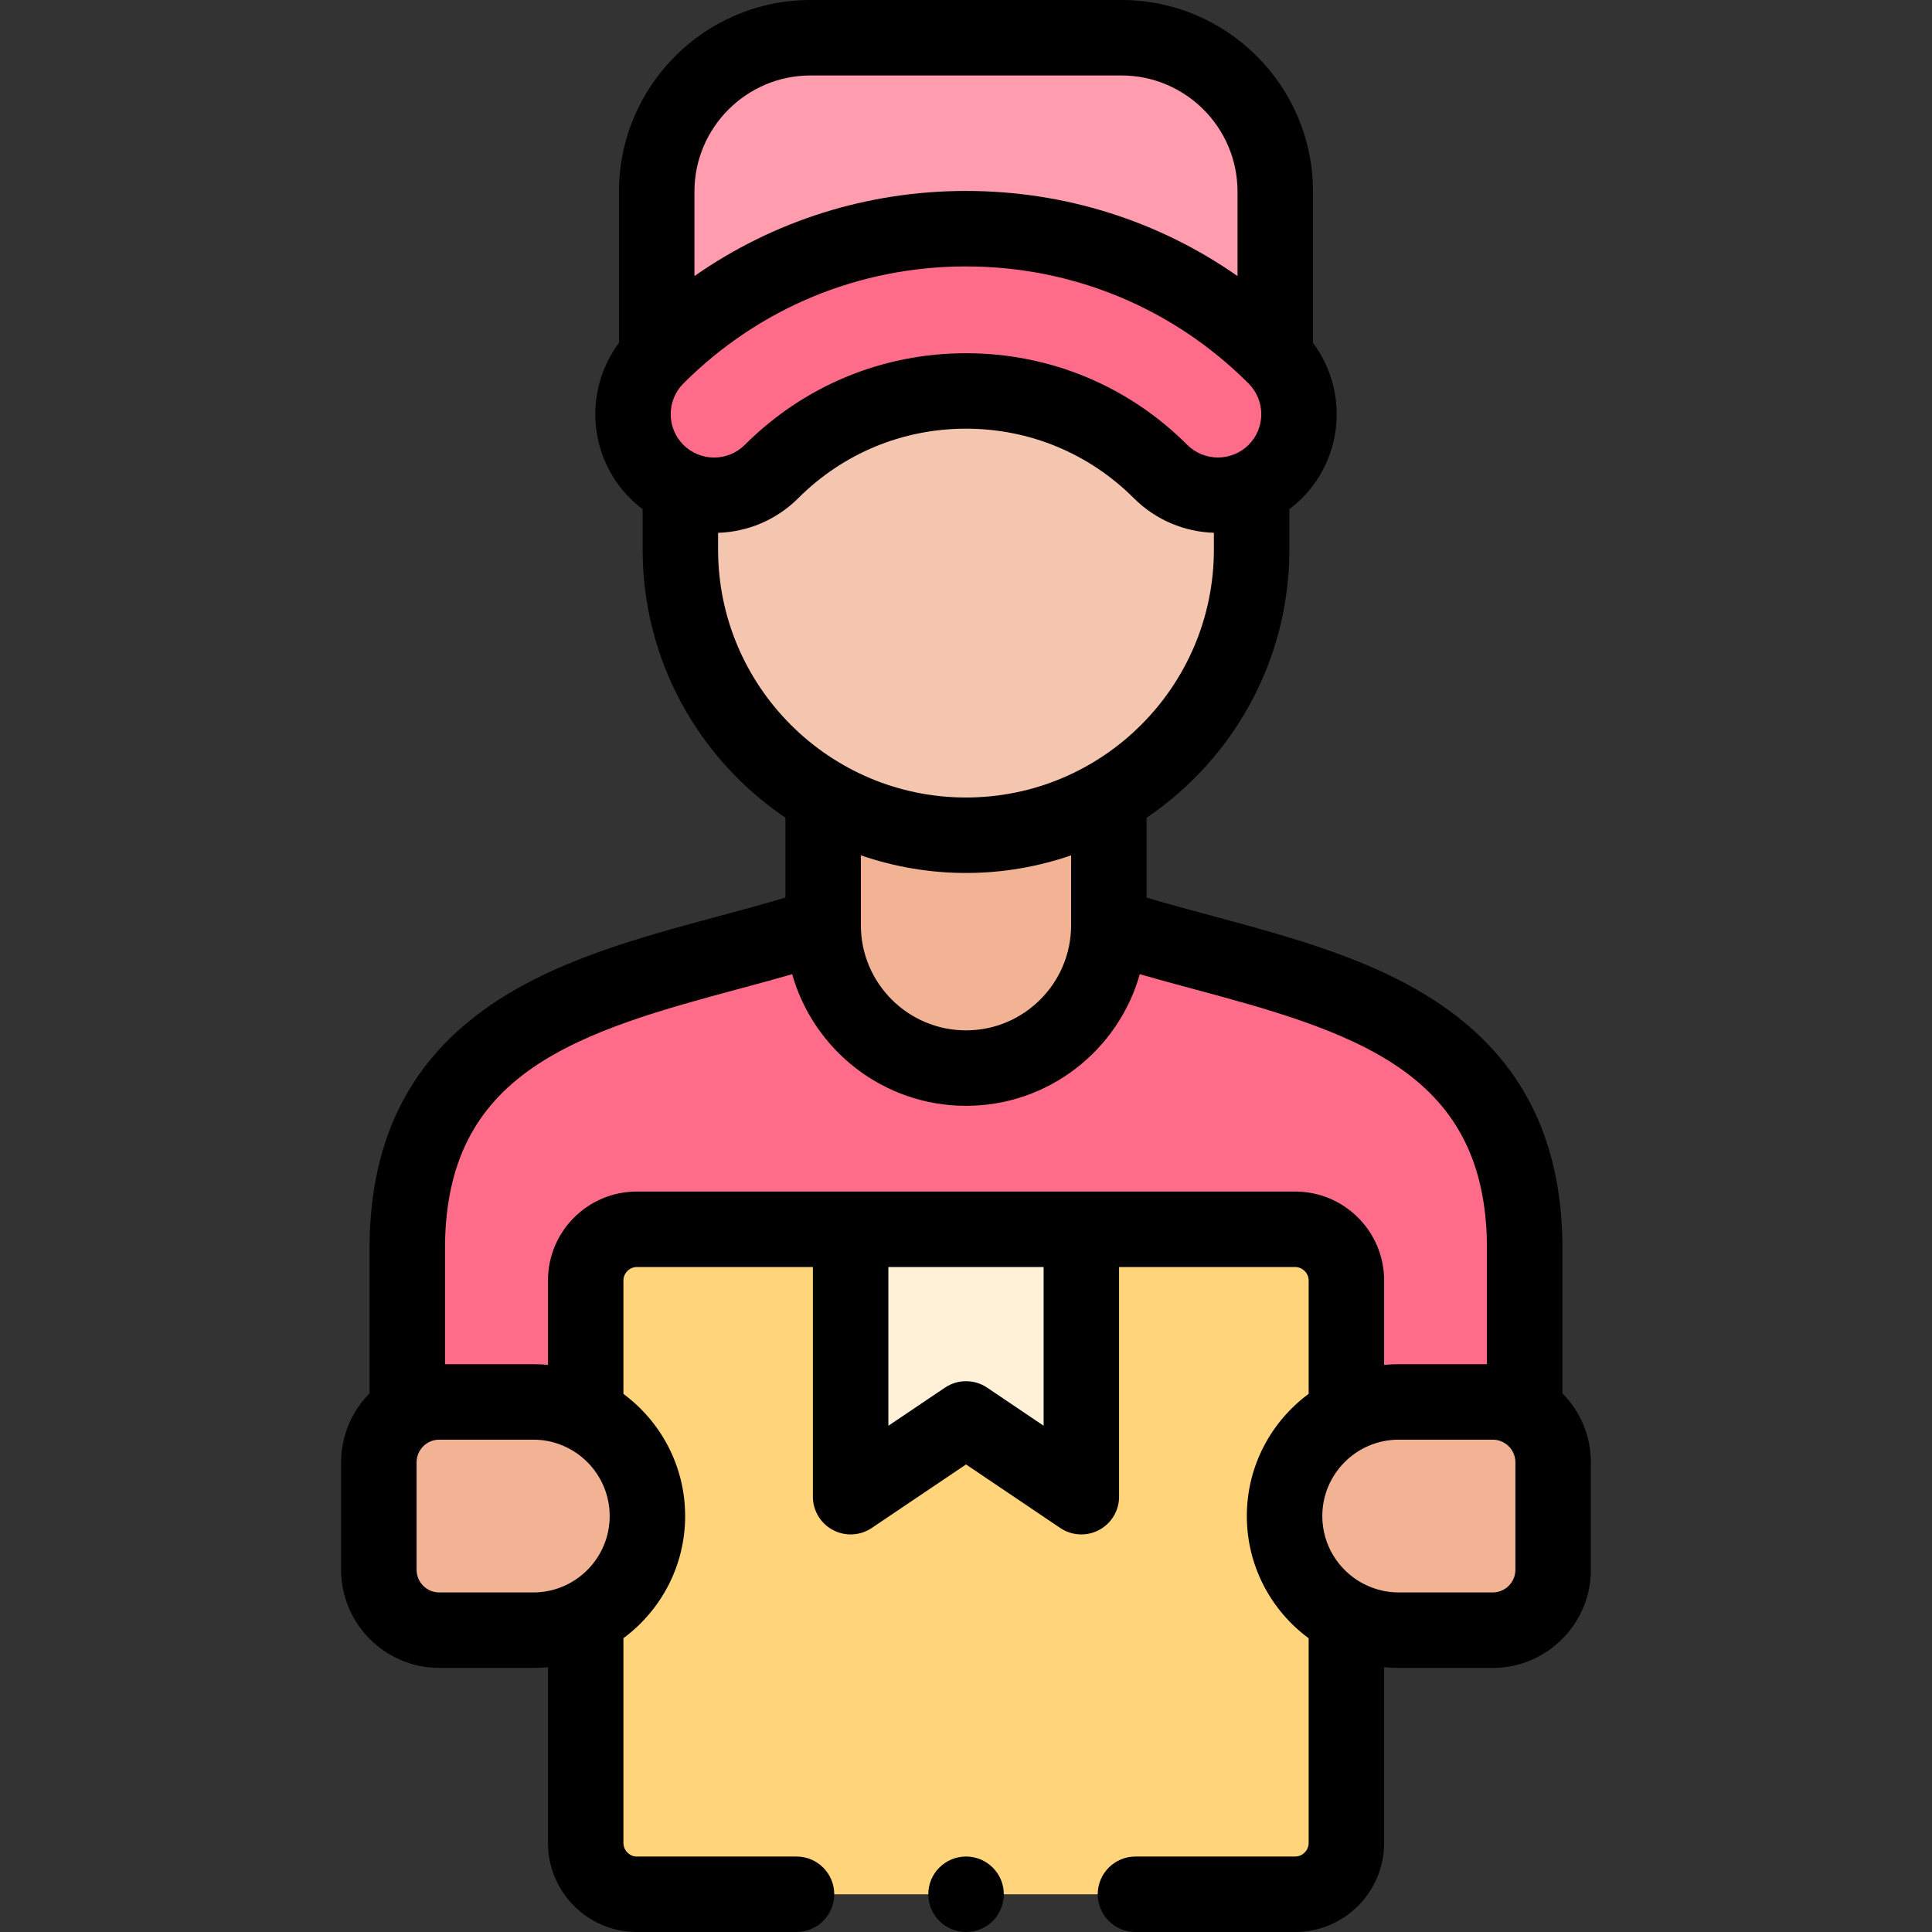 <svg width="121" height="121" viewBox="0 0 121 121" fill="none" xmlns="http://www.w3.org/2000/svg">
<rect x="0" y="0" width="121" height="121" fill="#333333" stroke="none"/>
<g clip-path="url(#clip0_1119_5454)">
<path fill-rule="evenodd" clip-rule="evenodd" d="M95.49 88.378V77.84C95.235 62.366 80.357 61.555 69.445 57.951C69.445 62.868 65.419 66.894 60.502 66.894C55.578 66.894 51.553 62.868 51.553 57.951C40.64 61.555 25.762 62.366 25.508 77.84V88.378C26.091 88.009 26.774 87.802 27.511 87.802H33.399C34.578 87.802 35.696 88.09 36.681 88.599V80.192C36.681 78.436 38.121 76.99 39.883 76.99H53.274H67.723H81.114C82.876 76.99 84.323 78.43 84.323 80.192V88.599C85.3 88.09 86.419 87.802 87.598 87.802H93.486C94.224 87.802 94.907 88.009 95.49 88.378Z" fill="#FF6C8A"/>
<path fill-rule="evenodd" clip-rule="evenodd" d="M78.389 30.559C78.925 30.311 79.427 29.97 79.87 29.534C81.846 27.558 81.846 24.323 79.87 22.346C69.172 11.648 51.828 11.648 41.131 22.346C39.154 24.323 39.154 27.558 41.131 29.534C41.573 29.97 42.075 30.311 42.611 30.559C44.487 31.41 46.778 31.068 48.318 29.534C55.05 22.802 65.956 22.802 72.688 29.534C74.222 31.068 76.513 31.41 78.389 30.559Z" fill="#FF6C8A"/>
<path fill-rule="evenodd" clip-rule="evenodd" d="M39.884 118.637H81.114C82.876 118.637 84.323 117.19 84.323 115.428V101.293C82.025 100.1 80.451 97.703 80.451 94.949C80.451 92.196 82.025 89.797 84.323 88.598V80.191C84.323 78.429 82.876 76.989 81.114 76.989H67.724V93.737L60.502 88.867L53.275 93.737V76.989H39.884C38.122 76.989 36.682 78.436 36.682 80.191V88.598C38.973 89.797 40.547 92.196 40.547 94.949C40.547 97.702 38.973 100.1 36.682 101.293V115.428C36.682 117.19 38.122 118.637 39.884 118.637Z" fill="#FFD47B"/>
<path fill-rule="evenodd" clip-rule="evenodd" d="M67.725 93.737V76.989H53.275V93.737L60.503 88.867L67.725 93.737Z" fill="#FFF1D8"/>
<path fill-rule="evenodd" clip-rule="evenodd" d="M93.487 102.097C95.57 102.097 97.272 100.395 97.272 98.312V91.587C97.272 90.233 96.562 89.048 95.49 88.378C94.907 88.009 94.224 87.802 93.487 87.802H87.599C86.42 87.802 85.301 88.09 84.323 88.599C82.025 89.798 80.451 92.196 80.451 94.949C80.451 97.703 82.025 100.101 84.323 101.293C85.301 101.809 86.42 102.097 87.599 102.097H93.487Z" fill="#F2B394"/>
<path fill-rule="evenodd" clip-rule="evenodd" d="M69.445 49.892C74.784 46.791 78.388 41.003 78.388 34.418V30.559C76.512 31.41 74.221 31.068 72.687 29.534C65.955 22.802 55.049 22.802 48.317 29.534C46.776 31.068 44.485 31.41 42.609 30.559V34.418C42.609 41.003 46.22 46.791 51.552 49.892C54.192 51.426 57.246 52.311 60.502 52.311C63.751 52.311 66.812 51.426 69.445 49.892Z" fill="#F5C6AF"/>
<path fill-rule="evenodd" clip-rule="evenodd" d="M60.502 66.894C65.419 66.894 69.445 62.868 69.445 57.951V49.892C66.812 51.426 63.751 52.31 60.502 52.31C57.247 52.31 54.192 51.426 51.553 49.892V57.951C51.553 62.868 55.579 66.894 60.502 66.894Z" fill="#F2B394"/>
<path fill-rule="evenodd" clip-rule="evenodd" d="M36.682 101.3C38.973 100.101 40.547 97.703 40.547 94.949C40.547 92.196 38.973 89.798 36.682 88.599C35.697 88.09 34.578 87.802 33.4 87.802H27.511C26.774 87.802 26.091 88.009 25.509 88.378C24.443 89.048 23.727 90.233 23.727 91.587V98.312C23.727 100.396 25.428 102.097 27.511 102.097H33.4C34.578 102.097 35.697 101.809 36.682 101.3Z" fill="#F2B394"/>
<path fill-rule="evenodd" clip-rule="evenodd" d="M41.129 22.346C51.827 11.648 69.17 11.648 79.868 22.346V11.996C79.868 6.698 75.534 2.363 70.235 2.363H50.762C45.463 2.363 41.129 6.698 41.129 11.996V22.346Z" fill="#FF9DAF"/>
<path d="M60.509 121H60.502C59.197 121 58.139 119.942 58.139 118.637C58.139 117.331 59.197 116.273 60.502 116.273C61.807 116.273 62.868 117.331 62.868 118.637C62.868 119.942 61.814 121 60.509 121Z" fill="black"/>
<path d="M97.853 87.263V77.84C97.853 77.827 97.853 77.814 97.853 77.801C97.746 71.247 95.279 66.397 90.314 62.975C86.18 60.126 80.977 58.724 75.945 57.369C74.511 56.982 73.134 56.611 71.809 56.215V51.214C77.2 47.571 80.752 41.402 80.752 34.418V31.886C81.026 31.68 81.29 31.454 81.54 31.205C84.19 28.555 84.419 24.389 82.232 21.475V11.996C82.232 5.381 76.85 0 70.236 0H50.763C44.148 0 38.767 5.381 38.767 11.996V21.475C36.579 24.39 36.809 28.555 39.462 31.208C39.71 31.456 39.974 31.681 40.247 31.887V34.418C40.247 41.4 43.798 47.569 49.19 51.212V56.215C47.865 56.611 46.487 56.983 45.054 57.369C40.022 58.724 34.819 60.126 30.685 62.975C25.719 66.397 23.253 71.247 23.145 77.801C23.145 77.814 23.145 77.827 23.145 77.84V87.263C22.045 88.374 21.363 89.902 21.363 91.586V98.312C21.363 101.702 24.121 104.46 27.511 104.46H33.4C33.709 104.46 34.016 104.444 34.319 104.415V115.428C34.319 118.501 36.815 121 39.884 121H49.885C51.19 121 52.248 119.942 52.248 118.637C52.248 117.332 51.19 116.274 49.885 116.274H39.884C39.429 116.274 39.045 115.887 39.045 115.428V102.598C41.388 100.864 42.91 98.081 42.91 94.949C42.91 91.817 41.388 89.035 39.045 87.301V80.191C39.045 79.737 39.429 79.353 39.884 79.353H50.911V93.737C50.911 94.61 51.394 95.413 52.165 95.823C52.513 96.008 52.894 96.1 53.274 96.1C53.737 96.1 54.197 95.964 54.595 95.697L60.502 91.717L66.402 95.696C67.127 96.185 68.062 96.234 68.833 95.823C69.605 95.413 70.087 94.611 70.087 93.737V79.353H81.114C81.573 79.353 81.96 79.737 81.96 80.192V87.296C79.613 89.03 78.088 91.815 78.088 94.95C78.088 98.084 79.613 100.869 81.96 102.603V115.428C81.96 115.887 81.573 116.274 81.114 116.274H71.113C69.808 116.274 68.75 117.332 68.75 118.637C68.75 119.942 69.808 121 71.113 121H81.114C84.187 121 86.686 118.501 86.686 115.428V104.416C86.987 104.445 87.291 104.461 87.599 104.461H93.487C96.877 104.461 99.635 101.703 99.635 98.312V91.587C99.635 89.902 98.954 88.374 97.853 87.263ZM43.493 11.996C43.493 7.988 46.754 4.727 50.763 4.727H70.236C74.244 4.727 77.505 7.988 77.505 11.996V17.29C72.552 13.826 66.669 11.959 60.499 11.959C54.329 11.959 48.446 13.826 43.493 17.29V11.996ZM42.801 27.863C41.741 26.803 41.741 25.078 42.801 24.017L42.801 24.017C47.529 19.29 53.814 16.686 60.499 16.686C67.184 16.686 73.47 19.29 78.197 24.017L78.198 24.017C79.258 25.078 79.258 26.803 78.201 27.86C77.141 28.916 75.416 28.917 74.359 27.863C70.657 24.16 65.736 22.122 60.503 22.122C55.27 22.122 50.349 24.16 46.65 27.86C45.588 28.919 43.86 28.919 42.801 27.863ZM44.973 34.418V33.371C46.795 33.31 48.6 32.589 49.989 31.205C52.798 28.395 56.532 26.848 60.502 26.848C64.473 26.848 68.207 28.395 71.019 31.208C72.405 32.589 74.206 33.308 76.025 33.369V34.418C76.025 42.981 69.062 49.947 60.502 49.947C51.94 49.947 44.973 42.981 44.973 34.418ZM67.082 53.57V57.951C67.082 61.579 64.131 64.531 60.502 64.531C56.871 64.531 53.916 61.579 53.916 57.951V53.569C55.983 54.281 58.197 54.674 60.502 54.674C62.806 54.674 65.018 54.282 67.082 53.57ZM27.511 99.734C26.727 99.734 26.09 99.096 26.09 98.312V91.586C26.09 90.802 26.727 90.165 27.511 90.165H33.4C36.038 90.165 38.184 92.311 38.184 94.949C38.184 97.588 36.038 99.734 33.4 99.734H27.511ZM65.361 89.293L61.824 86.907C61.026 86.369 59.98 86.369 59.182 86.907L55.638 89.295V79.353H65.361V89.293ZM81.115 74.626H39.884C36.815 74.626 34.319 77.123 34.319 80.191V85.483C34.016 85.454 33.709 85.438 33.4 85.438H27.872V77.861C27.957 72.885 29.704 69.391 33.367 66.867C36.833 64.479 41.637 63.184 46.283 61.932C47.385 61.636 48.505 61.332 49.615 61.013C50.954 65.763 55.327 69.257 60.502 69.257C65.675 69.257 70.045 65.764 71.384 61.013C72.493 61.332 73.614 61.636 74.715 61.932C79.361 63.184 84.166 64.479 87.631 66.867C91.294 69.391 93.041 72.885 93.126 77.861V85.438H87.599C87.291 85.438 86.987 85.454 86.686 85.483V80.191C86.687 77.123 84.187 74.626 81.115 74.626ZM94.909 98.312C94.909 99.096 94.271 99.734 93.487 99.734H87.599C86.834 99.734 86.114 99.549 85.472 99.229C85.416 99.198 85.358 99.169 85.299 99.142C83.82 98.328 82.815 96.754 82.815 94.95C82.815 92.311 84.961 90.165 87.599 90.165H93.487C94.271 90.165 94.909 90.803 94.909 91.587V98.312H94.909Z" fill="black"/>
</g>
<defs>
<clipPath id="clip0_1119_5454">
<rect width="121" height="121" fill="white"/>
</clipPath>
</defs>
</svg>
